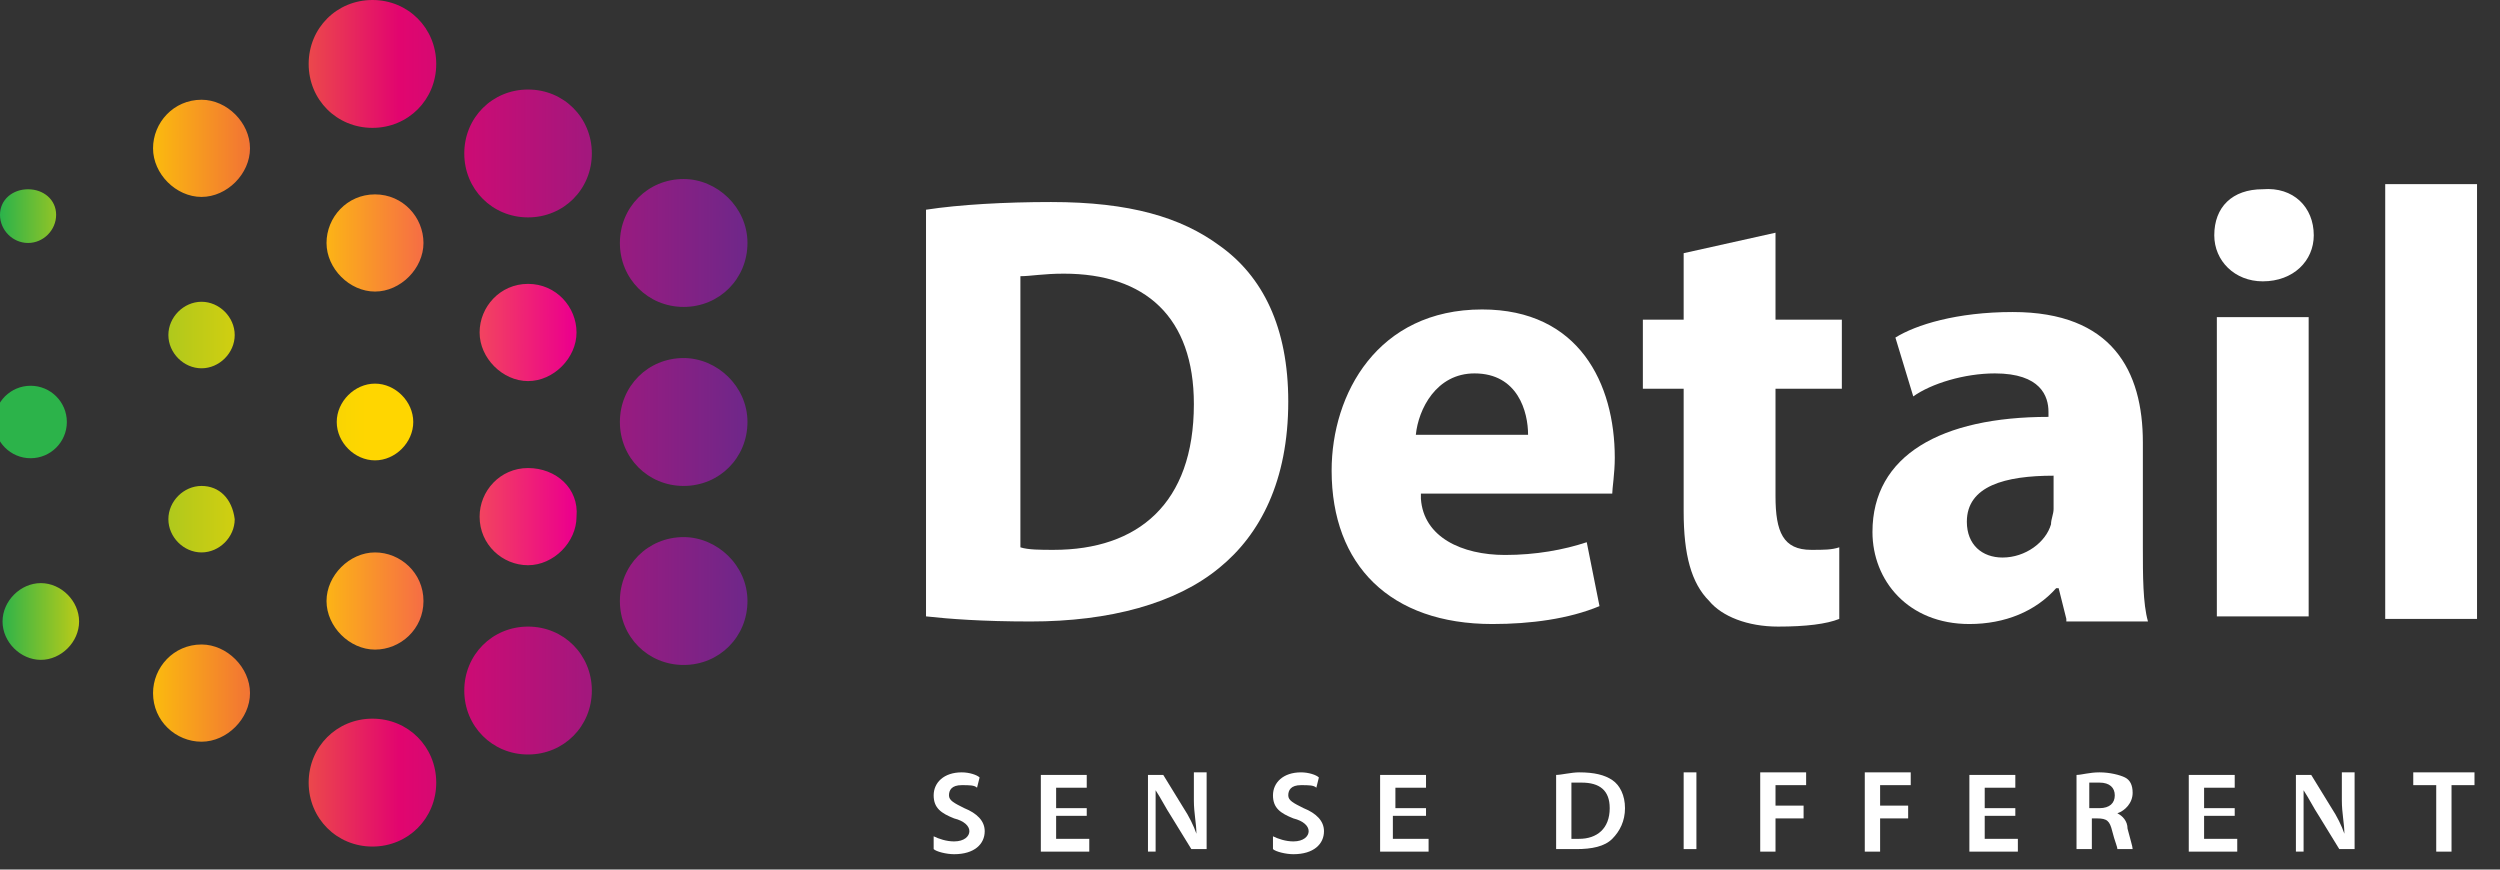 <?xml version="1.0" encoding="UTF-8"?> <svg xmlns="http://www.w3.org/2000/svg" xmlns:xlink="http://www.w3.org/1999/xlink" width="69px" height="24px" viewBox="0 0 69 24" version="1.1"><rect x="0" y="0" width="69" height="24" fill="#333333" stroke="none"/><title>DC13CDEF-1B48-48F4-8C71-BF2EC03CC244</title><desc>Created with sketchtool.</desc><defs><linearGradient x1="-18.467%" y1="50.123%" x2="97.283%" y2="50.123%" id="linearGradient-1"><stop stop-color="#FFD600" offset="0%"></stop><stop stop-color="#EC008C" offset="100%"></stop></linearGradient><linearGradient x1="-83.029%" y1="49.354%" x2="80.672%" y2="49.354%" id="linearGradient-2"><stop stop-color="#2CB34A" offset="0%"></stop><stop stop-color="#42B743" offset="7.461%"></stop><stop stop-color="#84C22B" offset="32.46%"></stop><stop stop-color="#B9CA19" offset="55.1%"></stop><stop stop-color="#DFD10B" offset="74.62%"></stop><stop stop-color="#F6D503" offset="90.23%"></stop><stop stop-color="#FFD600" offset="100%"></stop></linearGradient><linearGradient x1="0%" y1="49.944%" x2="99.844%" y2="49.944%" id="linearGradient-3"><stop stop-color="#2CB34A" offset="0%"></stop><stop stop-color="#FFD600" offset="15.4%"></stop><stop stop-color="#E2056F" offset="53.46%"></stop><stop stop-color="#6F2789" offset="100%"></stop></linearGradient></defs><g id="Page-1" stroke="none" stroke-width="1" fill="none" fill-rule="evenodd"><g id="Главная---mobile---24.09.18" transform="translate(-126, -12)"><g id="header"><g id="Logo_detail" transform="translate(126, 12)"><path d="M11.688,16.588 C11.688,17.365 11.054,17.929 10.35,17.929 C9.646,17.929 9.012,17.294 9.012,16.588 C9.012,15.882 9.646,15.247 10.35,15.247 C11.054,15.247 11.688,15.812 11.688,16.588 Z M14.574,12.918 C13.8,12.918 13.237,13.553 13.237,14.259 C13.237,15.035 13.87,15.6 14.574,15.6 C15.279,15.6 15.912,14.965 15.912,14.259 C15.983,13.482 15.349,12.918 14.574,12.918 Z M14.574,7.835 C13.8,7.835 13.237,8.471 13.237,9.176 C13.237,9.882 13.87,10.518 14.574,10.518 C15.279,10.518 15.912,9.882 15.912,9.176 C15.912,8.471 15.349,7.835 14.574,7.835 Z M10.35,5.365 C9.576,5.365 9.012,6 9.012,6.706 C9.012,7.412 9.646,8.047 10.35,8.047 C11.054,8.047 11.688,7.412 11.688,6.706 C11.688,6 11.124,5.365 10.35,5.365 Z" id="Shape" fill="url(#linearGradient-1)" fill-rule="nonzero"></path><path d="M11.406,11.647 C11.406,12.212 10.913,12.706 10.35,12.706 C9.787,12.706 9.294,12.212 9.294,11.647 C9.294,11.082 9.787,10.588 10.35,10.588 C10.913,10.588 11.406,11.082 11.406,11.647 Z M5.562,13.412 C5.069,13.412 4.647,13.835 4.647,14.329 C4.647,14.824 5.069,15.247 5.562,15.247 C6.055,15.247 6.478,14.824 6.478,14.329 C6.407,13.765 6.055,13.412 5.562,13.412 Z M5.562,8.329 C5.069,8.329 4.647,8.753 4.647,9.247 C4.647,9.741 5.069,10.165 5.562,10.165 C6.055,10.165 6.478,9.741 6.478,9.247 C6.478,8.753 6.055,8.329 5.562,8.329 Z" id="Shape" fill="url(#linearGradient-2)" fill-rule="nonzero"></path><path d="M12.04,1.765 C12.04,2.753 11.265,3.529 10.28,3.529 C9.294,3.529 8.519,2.753 8.519,1.765 C8.519,0.776 9.294,0 10.28,0 C11.265,0 12.04,0.776 12.04,1.765 Z M14.574,2.471 C13.589,2.471 12.814,3.247 12.814,4.235 C12.814,5.224 13.589,6 14.574,6 C15.56,6 16.335,5.224 16.335,4.235 C16.335,3.247 15.56,2.471 14.574,2.471 Z M18.869,4.941 C17.884,4.941 17.109,5.718 17.109,6.706 C17.109,7.694 17.884,8.471 18.869,8.471 C19.855,8.471 20.63,7.694 20.63,6.706 C20.63,5.718 19.785,4.941 18.869,4.941 Z M18.869,9.882 C17.884,9.882 17.109,10.659 17.109,11.647 C17.109,12.635 17.884,13.412 18.869,13.412 C19.855,13.412 20.63,12.635 20.63,11.647 C20.63,10.659 19.785,9.882 18.869,9.882 Z M18.869,14.824 C17.884,14.824 17.109,15.6 17.109,16.588 C17.109,17.576 17.884,18.353 18.869,18.353 C19.855,18.353 20.63,17.576 20.63,16.588 C20.63,15.6 19.785,14.824 18.869,14.824 Z M14.574,17.294 C13.589,17.294 12.814,18.071 12.814,19.059 C12.814,20.047 13.589,20.824 14.574,20.824 C15.56,20.824 16.335,20.047 16.335,19.059 C16.335,18.071 15.56,17.294 14.574,17.294 Z M10.28,19.835 C9.294,19.835 8.519,20.612 8.519,21.6 C8.519,22.588 9.294,23.365 10.28,23.365 C11.265,23.365 12.04,22.588 12.04,21.6 C12.04,20.612 11.265,19.835 10.28,19.835 Z M5.562,17.788 C4.788,17.788 4.224,18.424 4.224,19.129 C4.224,19.906 4.858,20.471 5.562,20.471 C6.266,20.471 6.9,19.835 6.9,19.129 C6.9,18.424 6.266,17.788 5.562,17.788 Z M5.562,2.753 C4.788,2.753 4.224,3.388 4.224,4.094 C4.224,4.8 4.858,5.435 5.562,5.435 C6.266,5.435 6.9,4.8 6.9,4.094 C6.9,3.388 6.266,2.753 5.562,2.753 Z M1.127,16.094 C0.563,16.094 0.07,16.588 0.07,17.153 C0.07,17.718 0.563,18.212 1.127,18.212 C1.69,18.212 2.183,17.718 2.183,17.153 C2.183,16.588 1.69,16.094 1.127,16.094 Z M0.774,5.224 C0.352,5.224 0,5.506 0,5.929 C0,6.353 0.352,6.706 0.774,6.706 C1.197,6.706 1.549,6.353 1.549,5.929 C1.549,5.506 1.197,5.224 0.774,5.224 Z" id="Shape" fill="url(#linearGradient-3)" fill-rule="nonzero"></path><ellipse id="Oval" fill="#2CB34A" cx="0.845" cy="11.647" rx="1" ry="1"></ellipse><g id="Group" transform="translate(25.347, 4.941)" fill="#FFFFFF"><g><path d="M0.211,0.847 C1.127,0.706 2.394,0.635 3.661,0.635 C5.844,0.635 7.252,1.059 8.308,1.835 C9.505,2.682 10.209,4.094 10.209,6.141 C10.209,8.329 9.435,9.812 8.308,10.729 C7.111,11.718 5.281,12.212 3.098,12.212 C1.76,12.212 0.845,12.141 0.211,12.071 L0.211,0.847 Z M2.816,10.165 C3.028,10.235 3.38,10.235 3.732,10.235 C6.055,10.235 7.604,8.965 7.604,6.212 C7.604,3.812 6.266,2.612 4.013,2.612 C3.45,2.612 3.098,2.682 2.816,2.682 L2.816,10.165 Z" id="Shape" fill-rule="nonzero"></path><path d="M13.87,8.824 C13.941,9.882 14.997,10.376 16.194,10.376 C17.039,10.376 17.813,10.235 18.447,10.024 L18.799,11.788 C17.954,12.141 16.898,12.282 15.842,12.282 C13.026,12.282 11.406,10.659 11.406,8.047 C11.406,5.929 12.673,3.6 15.56,3.6 C18.236,3.6 19.221,5.647 19.221,7.694 C19.221,8.118 19.151,8.541 19.151,8.682 L13.87,8.682 L13.87,8.824 Z M16.828,7.059 C16.828,6.424 16.546,5.365 15.349,5.365 C14.293,5.365 13.8,6.353 13.73,7.059 L16.828,7.059 Z" id="Shape" fill-rule="nonzero"></path><path d="M23.657,1.482 L23.657,3.882 L25.488,3.882 L25.488,5.788 L23.657,5.788 L23.657,8.753 C23.657,9.741 23.868,10.235 24.643,10.235 C24.995,10.235 25.206,10.235 25.417,10.165 L25.417,12.141 C25.065,12.282 24.502,12.353 23.728,12.353 C22.883,12.353 22.179,12.071 21.827,11.647 C21.334,11.153 21.122,10.376 21.122,9.176 L21.122,5.788 L19.996,5.788 L19.996,3.882 L21.122,3.882 L21.122,2.047 L23.657,1.482 Z" id="Path"></path><path d="M31.684,12.141 L31.472,11.294 L31.402,11.294 C30.839,11.929 29.994,12.282 29.008,12.282 C27.318,12.282 26.333,11.082 26.333,9.741 C26.333,7.624 28.234,6.565 31.191,6.565 L31.191,6.424 C31.191,6 30.98,5.365 29.712,5.365 C28.867,5.365 27.952,5.647 27.459,6 L26.966,4.376 C27.53,4.024 28.656,3.671 30.205,3.671 C32.951,3.671 33.796,5.294 33.796,7.271 L33.796,10.165 C33.796,10.941 33.796,11.718 33.937,12.212 L31.684,12.212 L31.684,12.141 Z M31.332,8.188 C29.994,8.188 28.938,8.471 28.938,9.459 C28.938,10.094 29.36,10.447 29.923,10.447 C30.557,10.447 31.12,10.024 31.261,9.529 C31.261,9.388 31.332,9.247 31.332,9.106 L31.332,8.188 Z" id="Shape" fill-rule="nonzero"></path><path d="M38.513,1.553 C38.513,2.259 37.95,2.824 37.105,2.824 C36.331,2.824 35.767,2.259 35.767,1.553 C35.767,0.776 36.26,0.282 37.105,0.282 C37.95,0.212 38.513,0.776 38.513,1.553 Z M35.838,12.141 L35.838,3.812 L38.372,3.812 L38.372,12.071 L35.838,12.071 L35.838,12.141 Z" id="Shape" fill-rule="nonzero"></path><polygon id="Path" points="40.485 0.141 43.019 0.141 43.019 12.141 40.485 12.141"></polygon></g><g transform="translate(0, 16.235)"><path d="M0.422,1.906 C0.563,1.976 0.774,2.047 0.986,2.047 C1.267,2.047 1.408,1.906 1.408,1.765 C1.408,1.624 1.267,1.482 0.986,1.412 C0.634,1.271 0.422,1.129 0.422,0.776 C0.422,0.424 0.704,0.141 1.197,0.141 C1.408,0.141 1.619,0.212 1.69,0.282 L1.619,0.565 C1.549,0.494 1.408,0.494 1.197,0.494 C0.915,0.494 0.845,0.635 0.845,0.776 C0.845,0.918 0.986,0.988 1.267,1.129 C1.619,1.271 1.831,1.482 1.831,1.765 C1.831,2.118 1.549,2.4 0.986,2.4 C0.774,2.4 0.493,2.329 0.422,2.259 L0.422,1.906 Z" id="Path"></path><polygon id="Path" points="4.647 1.341 3.802 1.341 3.802 1.976 4.717 1.976 4.717 2.329 3.38 2.329 3.38 0.212 4.647 0.212 4.647 0.565 3.802 0.565 3.802 1.129 4.647 1.129 4.647 1.341"></polygon><path d="M6.337,2.329 L6.337,0.212 L6.759,0.212 L7.322,1.129 C7.463,1.341 7.604,1.624 7.674,1.835 C7.674,1.553 7.604,1.271 7.604,0.918 L7.604,0.141 L7.956,0.141 L7.956,2.259 L7.534,2.259 L6.97,1.341 C6.83,1.129 6.689,0.847 6.548,0.635 C6.548,0.918 6.548,1.2 6.548,1.553 L6.548,2.329 L6.337,2.329 Z" id="Path"></path><path d="M9.787,1.906 C9.928,1.976 10.139,2.047 10.35,2.047 C10.632,2.047 10.772,1.906 10.772,1.765 C10.772,1.624 10.632,1.482 10.35,1.412 C9.998,1.271 9.787,1.129 9.787,0.776 C9.787,0.424 10.068,0.141 10.561,0.141 C10.772,0.141 10.984,0.212 11.054,0.282 L10.984,0.565 C10.913,0.494 10.772,0.494 10.561,0.494 C10.28,0.494 10.209,0.635 10.209,0.776 C10.209,0.918 10.35,0.988 10.632,1.129 C10.984,1.271 11.195,1.482 11.195,1.765 C11.195,2.118 10.913,2.4 10.35,2.4 C10.139,2.4 9.857,2.329 9.787,2.259 L9.787,1.906 Z" id="Path"></path><polygon id="Path" points="13.941 1.341 13.096 1.341 13.096 1.976 14.082 1.976 14.082 2.329 12.744 2.329 12.744 0.212 14.011 0.212 14.011 0.565 13.166 0.565 13.166 1.129 14.011 1.129 14.011 1.341"></polygon><path d="M17.602,0.212 C17.743,0.212 18.024,0.141 18.236,0.141 C18.658,0.141 18.94,0.212 19.151,0.353 C19.362,0.494 19.503,0.776 19.503,1.129 C19.503,1.482 19.362,1.765 19.151,1.976 C18.94,2.188 18.588,2.259 18.165,2.259 C17.954,2.259 17.743,2.259 17.602,2.259 L17.602,0.212 Z M18.024,1.976 C18.095,1.976 18.165,1.976 18.236,1.976 C18.729,1.976 19.081,1.694 19.081,1.129 C19.081,0.635 18.799,0.424 18.306,0.424 C18.165,0.424 18.095,0.424 18.024,0.424 L18.024,1.976 Z" id="Shape" fill-rule="nonzero"></path><polygon id="Path" points="21.474 0.141 21.474 2.259 21.122 2.259 21.122 0.141 21.474 0.141"></polygon><polygon id="Path" points="23.235 0.141 24.502 0.141 24.502 0.494 23.657 0.494 23.657 1.059 24.432 1.059 24.432 1.412 23.657 1.412 23.657 2.329 23.235 2.329"></polygon><polygon id="Path" points="26.121 0.141 27.389 0.141 27.389 0.494 26.544 0.494 26.544 1.059 27.318 1.059 27.318 1.412 26.544 1.412 26.544 2.329 26.121 2.329"></polygon><polygon id="Path" points="30.276 1.341 29.431 1.341 29.431 1.976 30.346 1.976 30.346 2.329 29.008 2.329 29.008 0.212 30.276 0.212 30.276 0.565 29.431 0.565 29.431 1.129 30.276 1.129"></polygon><path d="M31.965,0.212 C32.106,0.212 32.317,0.141 32.599,0.141 C32.881,0.141 33.162,0.212 33.303,0.282 C33.444,0.353 33.514,0.494 33.514,0.706 C33.514,0.988 33.303,1.2 33.092,1.271 C33.233,1.341 33.373,1.482 33.373,1.694 C33.444,1.976 33.514,2.188 33.514,2.259 L33.092,2.259 C33.092,2.188 33.021,2.047 32.951,1.765 C32.881,1.482 32.81,1.412 32.529,1.412 L32.388,1.412 L32.388,2.259 L31.965,2.259 L31.965,0.212 Z M32.388,1.129 L32.599,1.129 C32.881,1.129 33.021,0.988 33.021,0.776 C33.021,0.565 32.881,0.424 32.599,0.424 C32.458,0.424 32.388,0.424 32.317,0.424 L32.317,1.129 L32.388,1.129 Z" id="Shape" fill-rule="nonzero"></path><polygon id="Path" points="36.331 1.341 35.486 1.341 35.486 1.976 36.401 1.976 36.401 2.329 35.063 2.329 35.063 0.212 36.331 0.212 36.331 0.565 35.486 0.565 35.486 1.129 36.331 1.129 36.331 1.341"></polygon><path d="M38.02,2.329 L38.02,0.212 L38.443,0.212 L39.006,1.129 C39.147,1.341 39.288,1.624 39.358,1.835 C39.358,1.553 39.288,1.271 39.288,0.918 L39.288,0.141 L39.64,0.141 L39.64,2.259 L39.217,2.259 L38.654,1.341 C38.513,1.129 38.372,0.847 38.232,0.635 C38.232,0.918 38.232,1.2 38.232,1.553 L38.232,2.329 L38.02,2.329 Z" id="Path"></path><polygon id="Path" points="41.893 0.494 41.259 0.494 41.259 0.141 42.949 0.141 42.949 0.494 42.315 0.494 42.315 2.329 41.893 2.329"></polygon></g></g></g></g></g></g></svg> 